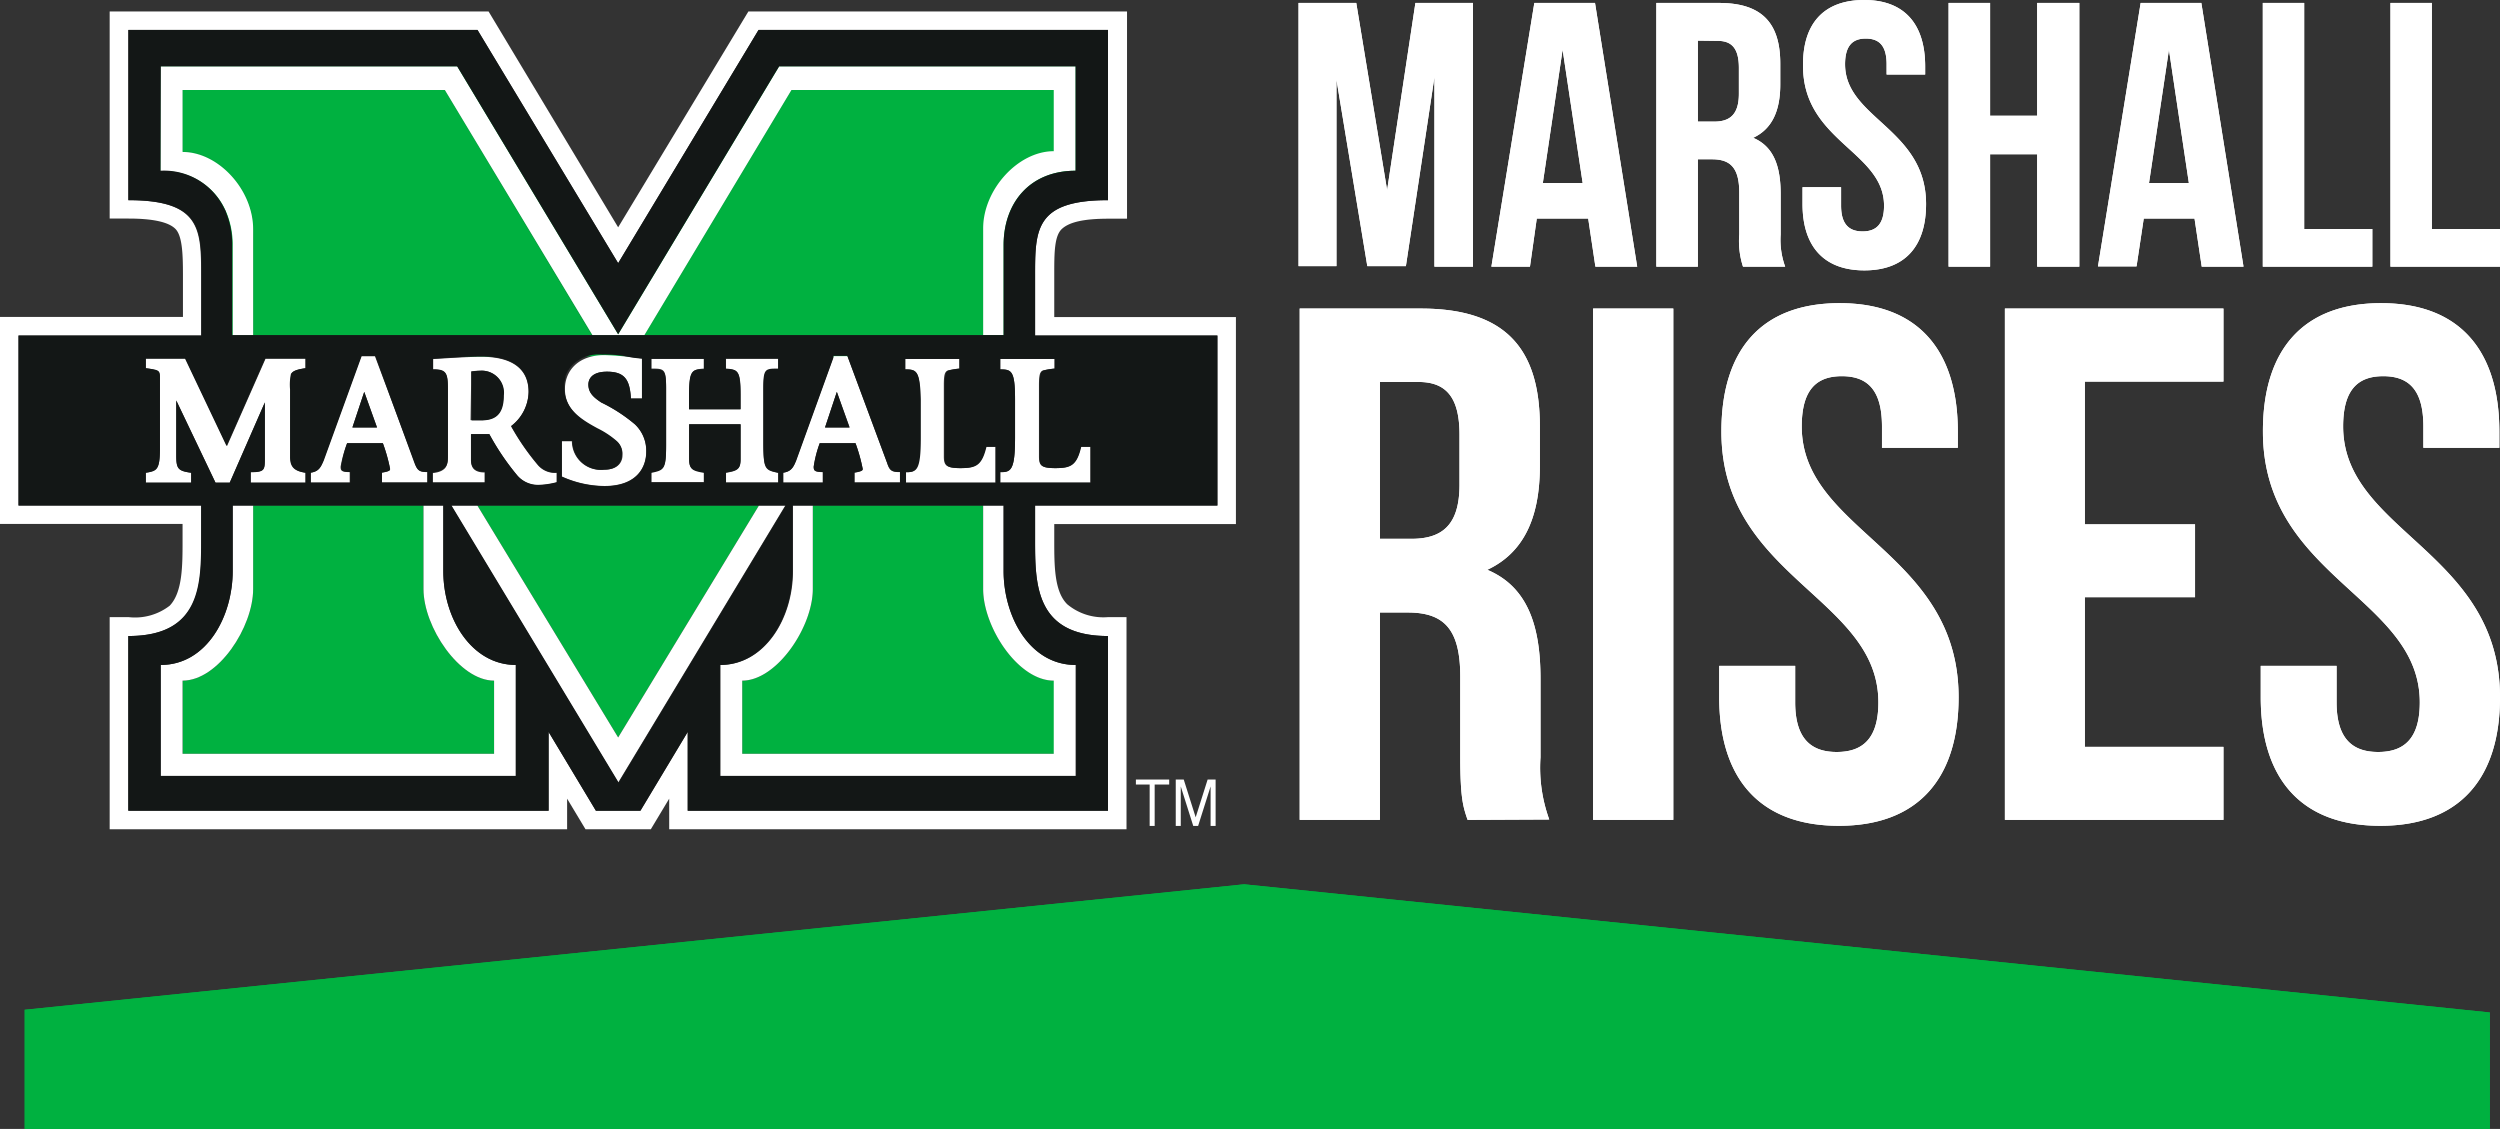 <svg xmlns="http://www.w3.org/2000/svg" viewBox="0 0 194.45 87.81"><rect x="0" y="0" width="194.45" height="87.81" fill="#333333" stroke="none"/><defs><style>.cls-1{fill:#00B140}.cls-2{fill:#fff}.cls-3{fill:#fff}.cls-4{fill:#131716}</style></defs><g id="Layer_2" data-name="Layer 2"><g id="Layer_1-2" data-name="Layer 1"><path class="cls-1" d="M60.6 5.16L48.08 22.43 35.56 5.16H12.5v8.12l5.06 3.09v11.25l19.86.1H48.9l15.83.08H66l11.82.06 1.63-10.7 4.23-3.94V5.16zM14.2 7h20.4l11.46 19.1H19.69v-8.34c0-3-2.7-6-5.49-6zm35.9 19.1L61.56 7H82v4.82c-2.79 0-5.49 2.94-5.49 6v8.28z"/><path class="cls-2" d="M107.89 14.79l2.2-14.56h4.48v20.51h-3V6l-2.22 14.7h-3l-2.4-14.5v14.5H101V.23h4.49zM127.34 20.74h-3.25l-.56-3.74h-4l-.53 3.74h-3L119.34.23h4.72zm-7.34-6.5h3.1l-1.56-10.37zM135.57 20.74a6.46 6.46 0 0 1-.29-2.52V15c0-1.9-.65-2.61-2.11-2.61h-1.11v8.35h-3.23V.23h4.87c3.34 0 4.77 1.56 4.77 4.72v1.61c0 2.11-.67 3.49-2.11 4.16 1.61.68 2.14 2.23 2.14 4.37v3.16a6.06 6.06 0 0 0 .35 2.49zm-3.51-17.58v6.3h1.26c1.2 0 1.93-.52 1.93-2.17v-2c0-1.46-.5-2.11-1.64-2.11zM145 0c3.13 0 4.74 1.88 4.74 5.16v.64h-3V5c0-1.46-.59-2-1.62-2s-1.61.56-1.61 2c0 4.22 6.3 5 6.3 10.87 0 3.28-1.64 5.16-4.8 5.16s-4.81-1.88-4.81-5.16v-1.31h3V16c0 1.46.64 2 1.67 2s1.67-.53 1.67-2c0-4.22-6.3-5-6.3-10.87C140.2 1.88 141.81 0 145 0zM154.79 20.74h-3.23V.23h3.23V9h3.66V.23h3.28v20.51h-3.28V12h-3.66zM174.5 20.74h-3.25l-.56-3.74h-3.95l-.56 3.72h-3L166.5.23h4.72zm-7.35-6.5h3.1L168.7 3.87zM176 .23h3.22v17.58h5.3v2.93H176zM185.93.23h3.22v17.58h5.3v2.93h-8.52zM114.15 63.77c-.34-1-.57-1.65-.57-4.88v-6.25c0-3.69-1.25-5-4.09-5h-2.16v16.13h-6.24V24h9.42c6.47 0 9.26 3 9.26 9.14v3.12c0 4.09-1.31 6.76-4.09 8.06 3.12 1.31 4.14 4.32 4.14 8.46v6.13a11.81 11.81 0 0 0 .68 4.83zm-6.82-34.06v12.2h2.44c2.33 0 3.75-1 3.75-4.2V33.8c0-2.84-1-4.09-3.18-4.09zM123.91 24h6.24v39.77h-6.24zM143.09 23.58c6.07 0 9.19 3.63 9.19 10v1.25h-5.9v-1.66c0-2.84-1.13-3.91-3.12-3.91s-3.12 1.07-3.12 3.91c0 8.18 12.2 9.71 12.2 21.06 0 6.36-3.18 10-9.31 10s-9.31-3.63-9.31-10v-2.44h5.91v2.84c0 2.84 1.25 3.86 3.23 3.86s3.24-1 3.24-3.86c0-8.18-12.21-9.71-12.21-21.06 0-6.36 3.11-9.99 9.2-9.99zM162.16 40.78h8.57v5.67h-8.57v11.64h10.78v5.68h-17V24h17v5.68h-10.78zM185.2 23.58c6.07 0 9.2 3.63 9.2 10v1.25h-5.91v-1.66c0-2.84-1.13-3.91-3.12-3.91s-3.12 1.07-3.12 3.91c0 8.18 12.2 9.71 12.2 21.06 0 6.36-3.18 10-9.31 10s-9.3-3.63-9.3-10v-2.44h5.9v2.84c0 2.84 1.25 3.86 3.23 3.86s3.24-1 3.24-3.86c0-8.18-12.2-9.71-12.2-21.06-.01-6.36 3.12-9.99 9.19-9.99z"/><path class="cls-1" d="M32.94 45.82v-6.5H19.69v6.5c0 2.94-2.7 7.12-5.49 7.12v5.69h24.23v-5.69c-2.7 0-5.49-4.18-5.49-7.12zM19.69 18.44c0-3-2.7-6-5.49-6v-.69c2.79 0 5.49 2.94 5.49 6zM46.06 26.79H19.69v-.69h25.96l.41.69zM50.51 26.1h25.96v.69H50.1l.41-.69zM82 11.79v.69c-2.79 0-5.49 2.93-5.49 6v-.68c-.04-3.07 2.66-6.01 5.49-6.01zM37.13 39.32l10.95 18.04 10.95-18.04h-21.9zM76.47 45.82v-6.5H63.22v6.5c0 2.94-2.79 7.12-5.49 7.12v5.69H82v-5.69c-2.83 0-5.53-4.18-5.53-7.12z"/><path class="cls-3" d="M96.13 40.76v-16.1H82v-3.3c0-1.65 0-3 .59-3.55s1.75-.8 3.63-.8h1.44V.89H58.21L48.08 17.68 38 .89H8.53V17H10c1.89 0 3.11.27 3.64.8s.59 1.9.59 3.55v3.3H0v16.1h14.2V42c0 2 0 4.06-1 5.11A4.4 4.4 0 0 1 10 48H8.53v16.5h35.58v-2.38l1.43 2.38h5.08l1.43-2.38v2.38h35.57V48h-1.44a4.38 4.38 0 0 1-3.17-1C82 46 82 44 82 42v-1.24zm-9.95 8.71v13.59H53.49v-6.13l-3.68 6.13h-3.46l-3.68-6.13v6.13H10V49.47c5.7 0 5.67-4.08 5.67-7.54v-2.61H1.44V26.1h14.2v-4.65c0-3.57 0-5.88-5.67-5.88V2.33h27.17l10.94 18.14L59 2.33h27.18v13.24c-5.69 0-5.67 2.31-5.67 5.88v4.65h14.18v13.22H80.51v2.61c0 3.46-.02 7.54 5.67 7.54z"/><path class="cls-3" d="M59.03 39.32L48.08 57.36 37.13 39.32h-2.05l13 21.55 13-21.55h-2.05zM34.48 44.42v-5.1h-1.54v6.5c0 2.94 2.79 7.12 5.49 7.12v5.69H14.2v-5.69c2.79 0 5.49-4.18 5.49-7.12v-6.5H18.1v5.1c0 3.49-2 7.3-5.6 7.3v8.63h27.62v-8.63c-3.42 0-5.64-3.58-5.64-7.3z"/><path class="cls-1" d="M46.06 26.1H19.69v-8.34c0-3-2.7-6-5.49-6V7h20.4zM82 7v4.82c-2.79 0-5.49 2.94-5.49 6v8.28H50.1L61.56 7z"/><path class="cls-3" d="M83.66 5.16v8.12c-3.6 0-5.6 2.54-5.6 5.78v7h-1.59v-8.3c0-3 2.7-6 5.49-6V7h-20.4L50.1 26.1h-4L34.6 7H14.2v4.82c2.79 0 5.49 2.94 5.49 6v8.28H18.1v-7a6.53 6.53 0 0 0-.54-2.69 5.2 5.2 0 0 0-5.06-3.09V5.16h23.06L48.08 26 60.6 5.16zM78.06 44.42v-5.1h-1.59v6.5c0 2.94 2.7 7.12 5.49 7.12v5.69H57.73v-5.69c2.7 0 5.49-4.18 5.49-7.12v-6.5h-1.54v5.1c0 3.72-2.22 7.3-5.64 7.3v8.63h27.62v-8.63c-3.6 0-5.6-3.81-5.6-7.3zM16.76 37.54h1.11l2.73-6.24v4.28c0 1 0 1.11-1.1 1.14v.82h4.29v-.77c-.92-.14-1.19-.5-1.19-1.22v-5.26a4.05 4.05 0 0 1 .07-1.21c.08-.15.24-.32 1.12-.44v-.75h-3.13l-3 6.8-3.23-6.8h-3.09v.75c1.06.14 1.1.3 1.1.8V35c0 1.39-.21 1.63-1.1 1.77v.77h3.53v-.77c-1-.14-1.16-.33-1.16-1.34v-4.28zM29.71 36.77v.77h3.56v-.82c-.63 0-.81-.1-1-.71l-3.11-8.31h-1.07l-2.95 8.13c-.18.5-.34.85-1 .94v.77h3.06v-.82c-.65 0-.71-.12-.71-.42a9.86 9.86 0 0 1 .51-1.83h2.78a13.32 13.32 0 0 1 .56 2c0 .1 0 .19-.63.3zm-2.3-3.52l.92-2.77 1 2.77zM37.56 33.78h.5A19.17 19.17 0 0 0 40.25 37a2.12 2.12 0 0 0 1.66.74 6.2 6.2 0 0 0 1.39-.21v-.75a1.74 1.74 0 0 1-1.48-.62 19.07 19.07 0 0 1-2.07-3 3.44 3.44 0 0 0 1.36-2.66c0-2.54-2.49-2.75-3.7-2.75-1 0-2.73.12-3.73.18v.82c1 0 1.15.25 1.15 1.48v5.32c0 .57-.05 1.13-1.18 1.25v.77h4.05v-.82c-.94 0-1.07-.51-1.07-1v-1.97zm-.92-3.89v-1a4.9 4.9 0 0 1 .7-.06 1.71 1.71 0 0 1 1.81 1.92c0 1.58-.76 1.93-1.78 1.93h-.77zM47 36.53a2.24 2.24 0 0 1-2.52-2.22h-.78v2.75a8.23 8.23 0 0 0 3.3.74c2.6 0 3.26-1.53 3.26-2.66a2.82 2.82 0 0 0-.88-2.14 12.41 12.41 0 0 0-2.61-1.69c-.57-.37-1-.73-1-1.4 0-.37.21-1 1.45-1 1.42 0 1.77.67 1.86 2.09h.86v-3.11a24.37 24.37 0 0 0-2.94-.27c-2 0-3.06 1.2-3.06 2.64 0 1.69 1.38 2.49 2.57 3.14a6.88 6.88 0 0 1 1.51 1 1.22 1.22 0 0 1 .4 1c0 .51-.32 1.13-1.42 1.13zM60.54 28.72v-.8h-4.07v.8c.92 0 1.14.1 1.14 2v1.11h-4v-1.16c0-1.85.23-1.94 1.15-2v-.8h-4.1v.8c1 0 1.15 0 1.15 1.49v4.43c0 1.86-.17 1.92-1.15 2.13v.77h4.08v-.77c-.9-.15-1.15-.27-1.15-1.06V33h4v2.72c0 .79-.24.91-1.14 1.06v.77h4.07v-.77c-1-.21-1.14-.27-1.14-2.13v-4.44c.02-1.48.2-1.49 1.16-1.49zM66.46 36.77v.77H70v-.82c-.64 0-.82-.1-1-.71l-3.08-8.31h-1.08l-2.94 8.13c-.18.5-.35.85-1 .94v.77H64v-.82c-.65 0-.71-.12-.71-.42a9.13 9.13 0 0 1 .47-1.83h2.78a13.32 13.32 0 0 1 .56 2c0 .1 0 .19-.64.3zm-2.29-3.52l.92-2.77 1 2.77zM70.41 36.72v.82h7v-2.79h-.74c-.32 1.48-.89 1.66-2 1.66s-1.26-.24-1.26-.92v-5.56c0-.86.1-1 .3-1.11a5.17 5.17 0 0 1 .89-.15v-.75h-4.19v.81c.85 0 1.15.06 1.15 2.31v3c0 2.53-.31 2.72-1.15 2.68zM77.8 28.73c.85 0 1.15.06 1.15 2.31v3c0 2.52-.32 2.71-1.15 2.67v.82h7v-2.78h-.74c-.31 1.48-.89 1.66-2 1.66s-1.25-.24-1.25-.92v-5.56c0-.86.1-1 .3-1.11a5.28 5.28 0 0 1 .9-.15v-.75H77.8zM88.35 61.02h1.07v3.22h.39v-3.22h1.13v-.39h-2.59v.39zM93 63.57l-.93-2.94h-.62v3.61h.39v-3.07l.97 3.07h.38l.97-3.07v3.07h.39v-3.61h-.62L93 63.57z"/><path class="cls-4" d="M94.69 39.32V26.1H80.51v-4.65c0-3.57 0-5.88 5.67-5.88V2.33H59L48.08 20.47 37.14 2.33H10v13.24c5.7 0 5.67 2.31 5.67 5.88v4.65H1.44v13.22h14.2v2.61c0 3.46 0 7.54-5.67 7.54v13.59h32.7v-6.13l3.68 6.13h3.46l3.68-6.13v6.13h32.69V49.47c-5.69 0-5.67-4.08-5.67-7.54v-2.61zM12.5 5.16h23.06L48.08 26 60.6 5.16h23.06v8.12c-3.6 0-5.6 2.54-5.6 5.78v7h-60v-7a6.53 6.53 0 0 0-.54-2.69 5.2 5.2 0 0 0-5.06-3.09zm57.91 23.57v-.81h4.25v.75a5.17 5.17 0 0 0-.89.15c-.2.07-.27.26-.3 1.11v5.56c0 .68.08.92 1.26.92s1.64-.18 2-1.66h.74v2.79h-7v-.81c.84 0 1.15-.15 1.15-2.68v-3c-.06-2.25-.36-2.3-1.21-2.32zM69 36c.22.6.4.71 1 .71v.81h-3.54v-.77c.64-.1.64-.19.64-.28a12.7 12.7 0 0 0-.56-2h-2.78a8.87 8.87 0 0 0-.47 1.82c0 .31.06.4.71.43v.81h-3.07v-.77c.62-.09.79-.44 1-.93l2.89-8v-.15h1.08l.06.15zm-8.45.75v.77h-4.08v-.77c.9-.15 1.14-.27 1.14-1.05V33h-4v2.73c0 .78.25.9 1.15 1.05v.77h-4.1v-.77c1-.21 1.15-.27 1.15-2.13v-4.44c0-1.48-.18-1.49-1.15-1.49v-.8h4.08v.8c-.92 0-1.15.1-1.15 2v1.12h4v-1.17c0-1.85-.22-1.94-1.14-2v-.8h4.07v.8c-1 0-1.15 0-1.15 1.49v4.43c.02 1.91.19 1.97 1.17 2.18zm-10.62-8.86V31h-.86c-.09-1.42-.44-2.09-1.86-2.09-1.24 0-1.45.64-1.45 1 0 .66.44 1 1 1.39a12.41 12.41 0 0 1 2.62 1.7 2.82 2.82 0 0 1 .89 2.16c0 1.13-.66 2.66-3.26 2.66a8.23 8.23 0 0 1-3.31-.74v-2.77h.82A2.24 2.24 0 0 0 47 36.53c1.06 0 1.38-.62 1.38-1.22a1.22 1.22 0 0 0-.4-1 6.88 6.88 0 0 0-1.51-1c-1.19-.65-2.57-1.45-2.57-3.14a2.34 2.34 0 0 1 0-.38 1.77 1.77 0 0 1 .08-.4.56.56 0 0 1 0-.12 1.6 1.6 0 0 1 .13-.3 2.35 2.35 0 0 1 .49-.66 2.34 2.34 0 0 1 .34-.26 2.46 2.46 0 0 1 .39-.22 3.12 3.12 0 0 1 .43-.15 2.71 2.71 0 0 1 .51-.1 3.52 3.52 0 0 1 .58 0 9.87 9.87 0 0 1 1.69.11l.25.05a7.77 7.77 0 0 0 1.14.15zm-8.81 2.58a3.43 3.43 0 0 1-1.36 2.66 18.6 18.6 0 0 0 2.07 3 1.74 1.74 0 0 0 1.48.62v.75a6.2 6.2 0 0 1-1.39.21 2.15 2.15 0 0 1-1.67-.71 19.77 19.77 0 0 1-2.19-3.24h-1.42v1.94c0 .51.13 1 1.07 1v.81h-4.05v-.77c1.13-.12 1.18-.68 1.18-1.25V30.2c0-1.22-.15-1.48-1.15-1.48v-.82c1-.06 2.69-.18 3.73-.18 1.21 0 3.7.21 3.7 2.75zm-11.34 4H27a9.57 9.57 0 0 0-.47 1.82c0 .31.06.4.71.43v.81h-3.06v-.77c.62-.09.78-.44 1-.93l2.95-8.13h1.07l3.03 8.3c.23.6.41.71 1 .71v.81h-3.52v-.77c.63-.1.63-.19.63-.28a12.7 12.7 0 0 0-.56-1.99zm-14.91 2.3v.77h-3.53v-.77c.89-.13 1.06-.22 1.1-1.77v-5.56c0-.64 0-.66-1.1-.8v-.75h3.05l3.23 6.8 3-6.8h3.13v.75c-.88.12-1 .29-1.12.44a4.05 4.05 0 0 0-.07 1.21v5.26c0 .72.27 1.09 1.19 1.22v.77H19.5v-.81c1.09 0 1.1-.17 1.1-1.15V31.3l-2.73 6.24h-1.11l-3.05-6.39v4.28c0 1.01.11 1.21 1.16 1.34zm25.25 23.58H12.5v-8.63c3.6 0 5.6-3.8 5.6-7.3v-5.1h16.38v5.1c0 3.72 2.22 7.3 5.64 7.3zm8 .52l-13-21.55h26zm35.58-9.15v8.63H56v-8.63c3.42 0 5.64-3.58 5.64-7.3v-5.1h16.42v5.1c0 3.5 2 7.3 5.6 7.3zm-5.9-14.18v-.81c.83 0 1.15-.15 1.15-2.68v-3c0-2.25-.3-2.3-1.15-2.32v-.81h4.25v.75a5.28 5.28 0 0 0-.9.15c-.2.07-.27.25-.3 1.11v5.56c0 .68.07.92 1.25.92s1.65-.18 2-1.66h.74v2.79z"/><path class="cls-4" d="M39.19 30.76a1.71 1.71 0 0 0-1.81-1.92 4.9 4.9 0 0 0-.7.06v3.8h.77c.98-.01 1.74-.36 1.74-1.94zM27.41 33.25h1.91l-.99-2.77-.92 2.77zM64.17 33.25h1.9l-.98-2.77-.92 2.77z"/><path class="cls-1" d="M96.77 68.78L1.92 78.54v9.27h191.74v-9.06l-96.89-9.97z"/><path class="cls-2" d="M107.89 14.79l2.2-14.56h4.48v20.51h-3V6l-2.22 14.7h-3l-2.4-14.5v14.5H101V.23h4.49zM127.34 20.74h-3.25l-.56-3.74h-4l-.53 3.74h-3L119.34.23h4.72zm-7.34-6.5h3.1l-1.56-10.37zM135.57 20.74a6.46 6.46 0 0 1-.29-2.52V15c0-1.9-.65-2.61-2.11-2.61h-1.11v8.35h-3.23V.23h4.87c3.34 0 4.77 1.56 4.77 4.72v1.61c0 2.11-.67 3.49-2.11 4.16 1.61.68 2.14 2.23 2.14 4.37v3.16a6.06 6.06 0 0 0 .35 2.49zm-3.51-17.58v6.3h1.26c1.2 0 1.93-.52 1.93-2.17v-2c0-1.46-.5-2.11-1.64-2.11zM145 0c3.13 0 4.74 1.88 4.74 5.16v.64h-3V5c0-1.46-.59-2-1.62-2s-1.61.56-1.61 2c0 4.22 6.3 5 6.3 10.87 0 3.28-1.64 5.16-4.8 5.16s-4.81-1.88-4.81-5.16v-1.31h3V16c0 1.46.64 2 1.67 2s1.67-.53 1.67-2c0-4.22-6.3-5-6.3-10.87C140.2 1.88 141.81 0 145 0zM154.79 20.74h-3.23V.23h3.23V9h3.66V.23h3.28v20.51h-3.28V12h-3.66zM174.5 20.74h-3.25l-.56-3.74h-3.95l-.56 3.72h-3L166.5.23h4.72zm-7.35-6.5h3.1L168.7 3.87zM176 .23h3.22v17.58h5.3v2.93H176zM185.93.23h3.22v17.58h5.3v2.93h-8.52zM114.15 63.77c-.34-1-.57-1.65-.57-4.88v-6.25c0-3.69-1.25-5-4.09-5h-2.16v16.13h-6.24V24h9.42c6.47 0 9.26 3 9.26 9.14v3.12c0 4.09-1.31 6.76-4.09 8.06 3.12 1.31 4.14 4.32 4.14 8.46v6.13a11.81 11.81 0 0 0 .68 4.83zm-6.82-34.06v12.2h2.44c2.33 0 3.75-1 3.75-4.2V33.8c0-2.84-1-4.09-3.18-4.09zM123.91 24h6.24v39.77h-6.24zM143.09 23.58c6.07 0 9.19 3.63 9.19 10v1.25h-5.9v-1.66c0-2.84-1.13-3.91-3.12-3.91s-3.12 1.07-3.12 3.91c0 8.18 12.2 9.71 12.2 21.06 0 6.36-3.18 10-9.31 10s-9.31-3.63-9.31-10v-2.44h5.91v2.84c0 2.84 1.25 3.86 3.23 3.86s3.24-1 3.24-3.86c0-8.18-12.21-9.71-12.21-21.06 0-6.36 3.11-9.99 9.2-9.99zM162.16 40.78h8.57v5.67h-8.57v11.64h10.78v5.68h-17V24h17v5.68h-10.78zM185.2 23.58c6.07 0 9.2 3.63 9.2 10v1.25h-5.91v-1.66c0-2.84-1.13-3.91-3.12-3.91s-3.12 1.07-3.12 3.91c0 8.18 12.2 9.71 12.2 21.06 0 6.36-3.18 10-9.31 10s-9.3-3.63-9.3-10v-2.44h5.9v2.84c0 2.84 1.25 3.86 3.23 3.86s3.24-1 3.24-3.86c0-8.18-12.2-9.71-12.2-21.06-.01-6.36 3.12-9.99 9.19-9.99z"/><path class="cls-1" d="M96.77 68.78L1.92 78.54v9.27h191.74v-9.06l-96.89-9.97z"/></g></g></svg>